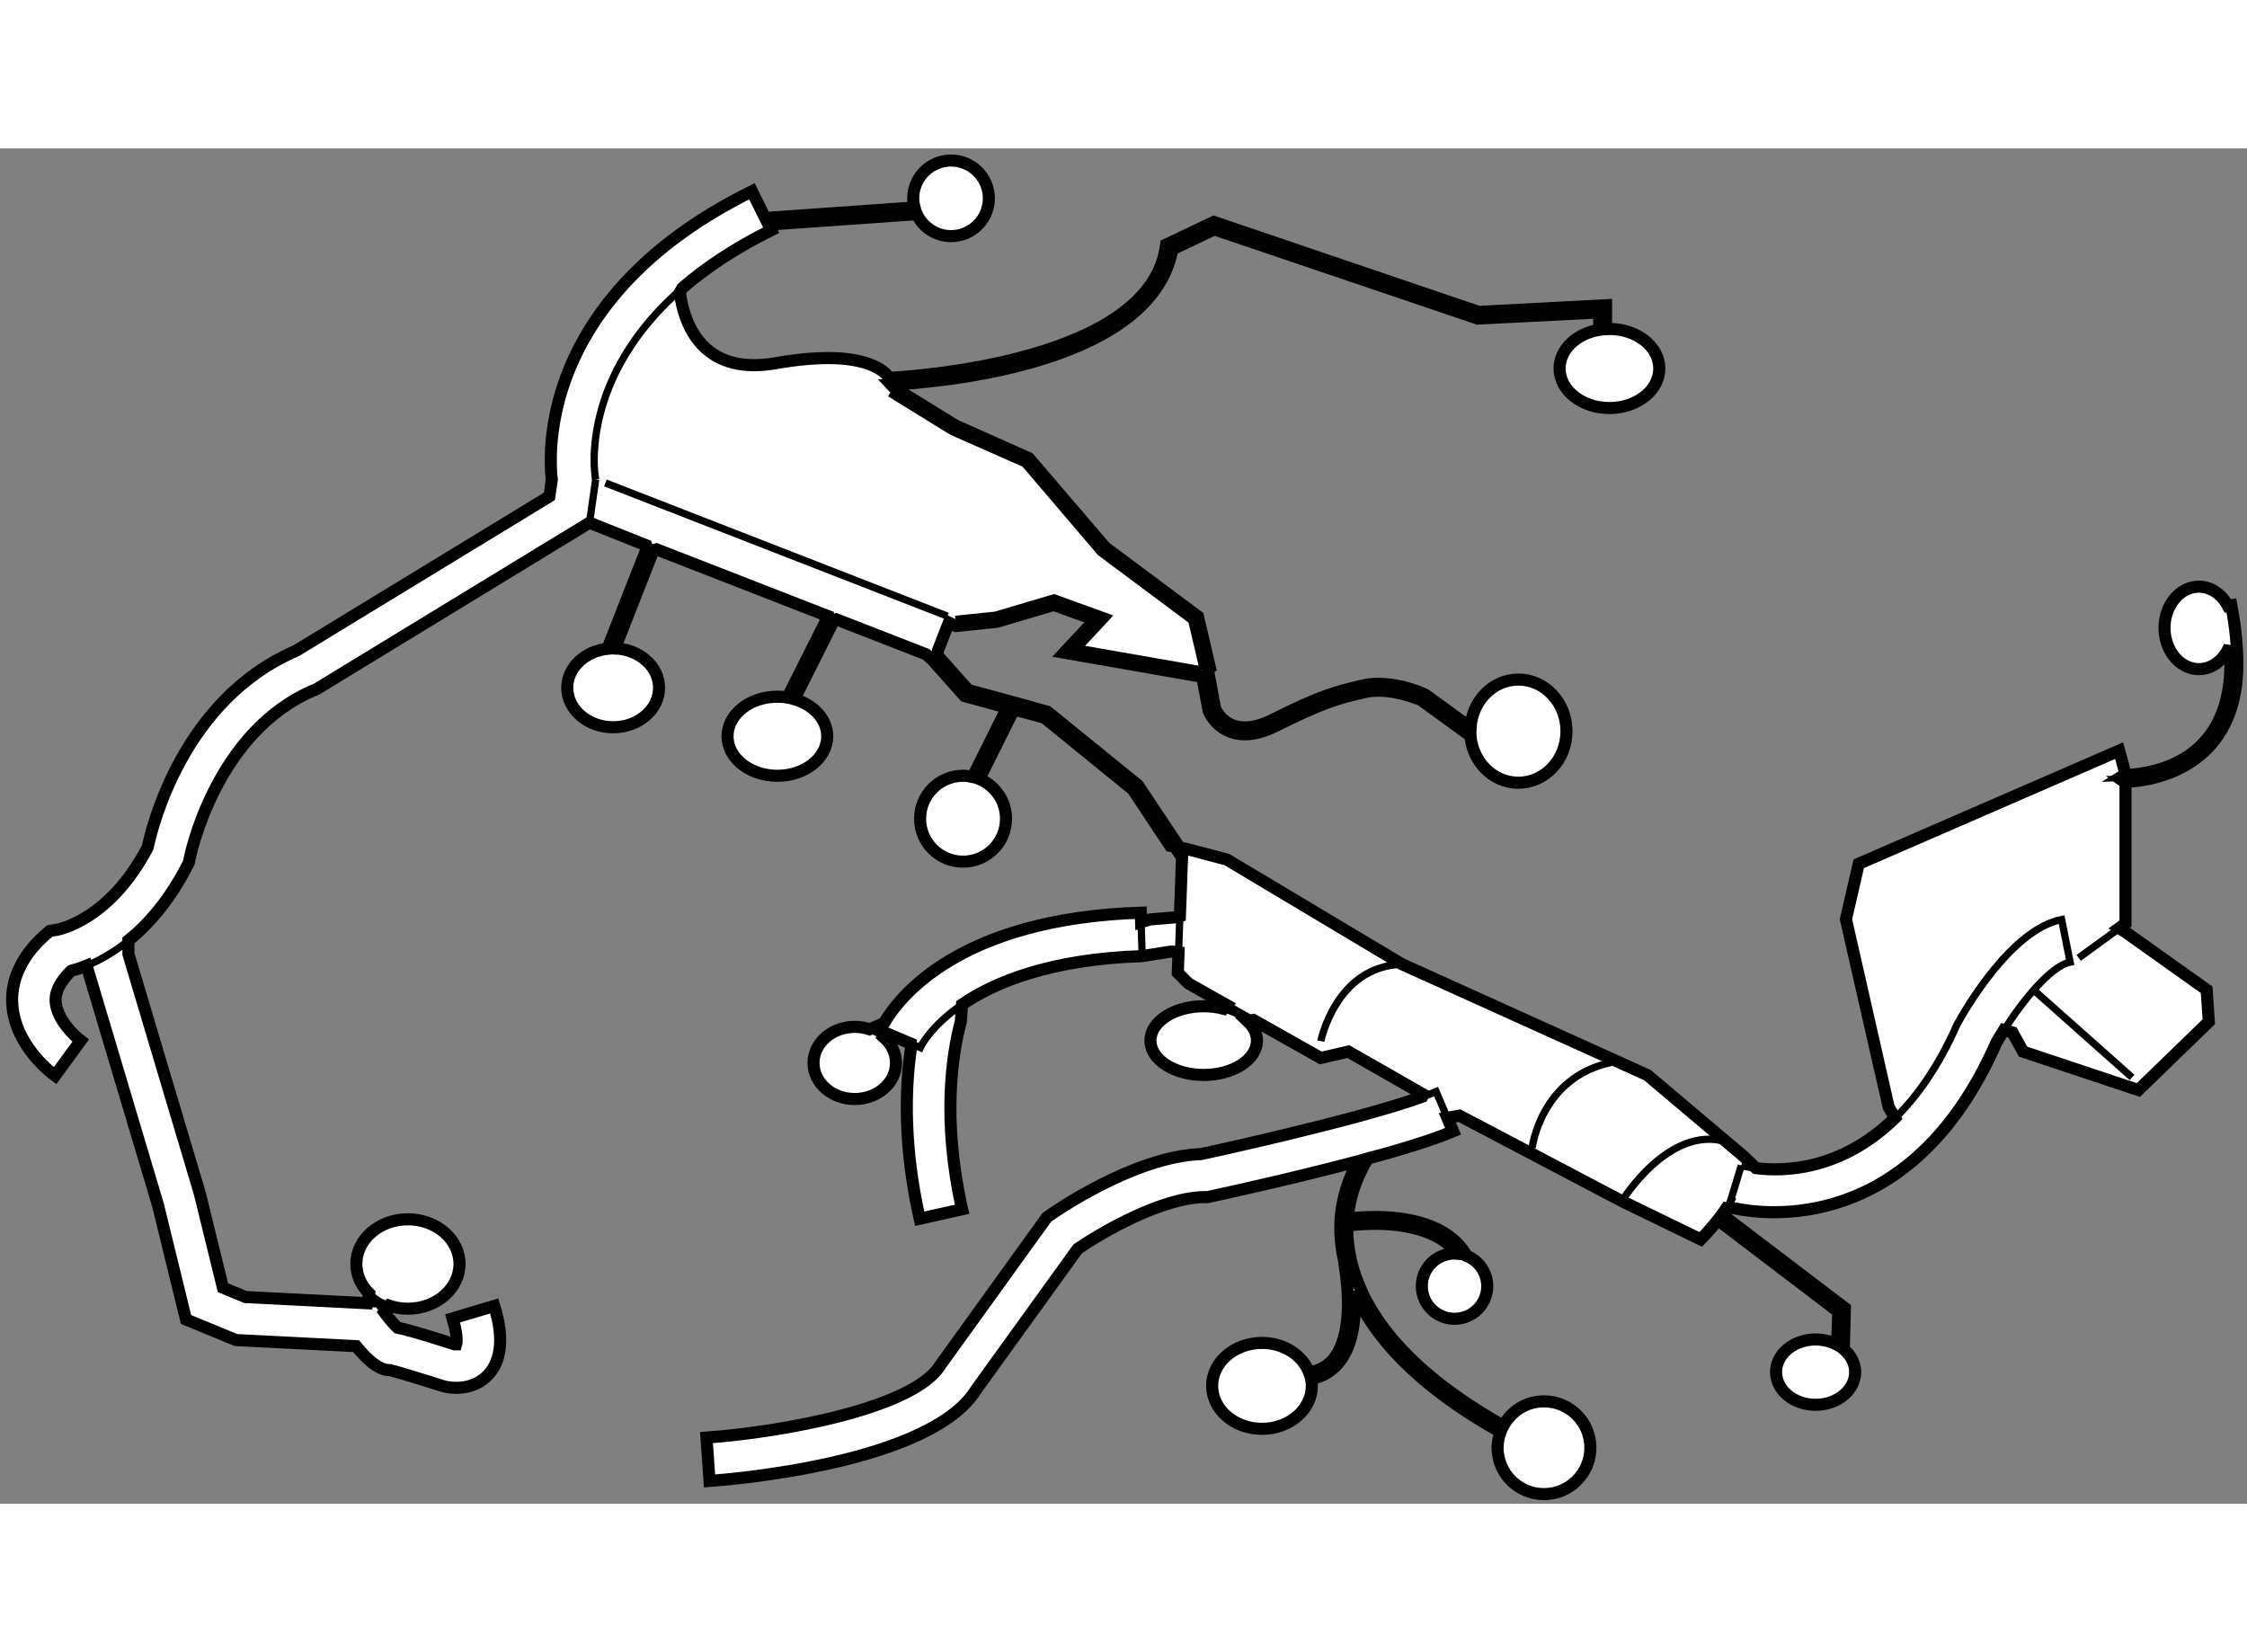 <?xml version="1.0" encoding="utf-8"?>
<!-- Generator: Adobe Illustrator 15.1.0, SVG Export Plug-In . SVG Version: 6.00 Build 0)  -->
<!DOCTYPE svg PUBLIC "-//W3C//DTD SVG 1.1//EN" "http://www.w3.org/Graphics/SVG/1.1/DTD/svg11.dtd">
<svg version="1.1" xmlns="http://www.w3.org/2000/svg" xmlns:xlink="http://www.w3.org/1999/xlink" x="0px" y="0px" width="244.8px"
	 height="180px" viewBox="73.223 41.386 92.958 56.071" enable-background="new 0 0 244.8 180" xml:space="preserve">
	
<rect x="73.223" y="41.386" width="92.958" height="56.071" fill="#808080" stroke="none"/>
	
<g><path fill="#FFFFFF" stroke="#000000" stroke-width="0.5" d="M124.835,77.49c0.245,0.229,0.388,0.506,0.388,0.805
			c0,0.786-0.986,1.422-2.203,1.422s-2.204-0.636-2.204-1.422c0-0.784,0.987-1.421,2.204-1.421c0.29,0,0.566,0.036,0.82,0.102
			l0.131-0.152l-1.58-0.892l-0.443-0.44l0.031-0.847l-0.297-0.037l-1.206,0.192l0,0c-3.806,0.122-6.107,1.081-7.454,2.002
			l-0.049,0.699c-0.361,1.357-0.782,4.051,0.051,7.771l-1.754,0.394c-0.662-2.955-0.608-5.33-0.365-7.02l-0.002-0.228l-0.92-0.387
			l-0.173,0.149c0.298,0.269,0.481,0.635,0.481,1.039c0,0.825-0.764,1.493-1.707,1.493c-0.942,0-1.706-0.668-1.706-1.493
			c0-0.824,0.763-1.492,1.706-1.492c0.217,0,0.425,0.036,0.616,0.1l0.597-0.256c0.605-1.048,3.092-4.328,10.62-4.568l0.013,0.392
			l0.37-0.112l1.061-0.089l0.174-0.05l0.088-2.423l-0.37-0.555l0.117-0.079l-1.573-2.36l-3.736-3.033l-1.227-0.345l0,0l-2.055-0.557
			l-1.266-1.424l0.009-0.201l0.453-1.165l0.302,0.143l1.68-0.174l2.365-0.699l1.696,0.617l-1.267,1.358l0,0l5.576,0.976l0.128-0.003
			l0.269,1.433c0.012,0.043,0.396,0.967,1.499,0.972c0.353,0,0.771-0.097,1.261-0.341c1.945-0.972,2.534-1.136,3.68-1.403
			c0.189-0.043,0.389-0.062,0.584-0.062c0.455-0.002,0.905,0.101,1.238,0.201c0.334,0.103,0.555,0.206,0.557,0.206l1.922,1.398
			l0.082-0.113c0.009,1.171,0.896,2.116,1.991,2.116c1.099,0,1.99-0.954,1.99-2.133s-0.892-2.135-1.99-2.135
			c-1.054,0-1.905,0.877-1.979,1.985l-1.874-1.361c-0.032-0.019-0.939-0.448-1.938-0.448c-0.214,0-0.434,0.021-0.647,0.07
			c-1.151,0.267-1.797,0.45-3.741,1.425c-0.461,0.228-0.836,0.31-1.136,0.31c-0.916,0.004-1.224-0.768-1.23-0.768l-0.298-1.613
			l0.085-0.076l-0.5-2.137l-3.837-2.857l-3.156-3.686l-3.054-1.362l-2.543-1.573l-0.102-0.11c1.285-0.073,10.723-0.638,11.633-5.598
			l1.739-0.826l10.896,3.69l5.025-0.252v0.718c-0.936,0.154-1.639,0.812-1.639,1.6c0,0.904,0.923,1.636,2.063,1.636
			c1.139,0,2.062-0.731,2.062-1.636c0-0.903-0.923-1.635-2.062-1.635c-0.049,0-0.093,0.009-0.14,0.011v-0.842v-0.15l-5.273,0.275
			l-10.95-3.722l-1.976,0.939l-0.012,0.076c-0.657,4.71-10.205,5.366-11.398,5.435l-0.098-0.075
			c-0.229-0.268-0.87-0.748-2.488-0.743l0,0c-0.58,0-1.286,0.059-2.148,0.211l0,0c-0.326,0.055-0.623,0.082-0.895,0.082l0,0
			c-2.57,0.013-3-2.327-3.075-3.022l0.107-0.176c0.956-0.827,2.158-1.637,3.667-2.385l-0.115-0.232l6.139-0.432
			c0.249,0.535,0.787,0.909,1.416,0.909c0.864,0,1.565-0.701,1.565-1.564s-0.701-1.564-1.565-1.564
			c-0.864,0-1.564,0.701-1.564,1.564c0,0.131,0.021,0.257,0.052,0.379l-6.178,0.435l-0.547-1.106
			c-7.495,3.711-8.321,8.985-8.321,11.131c0,0.396,0.024,0.636,0.043,0.788c-0.018,0.118-0.055,0.389-0.101,0.704
			c-0.661,0.402-10.06,6.132-10.48,6.388c-4.679,2.013-5.96,7.285-6.138,8.133c-1.587,3.026-3.695,3.4-3.786,3.415l-0.262,0.039
			l-0.208,0.179c-1.099,0.987-1.353,1.975-1.353,2.673c0,0.052,0.001,0.1,0.006,0.147c0.087,1.719,1.6,2.866,1.772,2.991l1.059-1.45
			c-0.276-0.206-1.003-0.902-1.037-1.639c-0.001-0.017-0.001-0.034-0.001-0.052c0-0.389,0.234-0.792,0.638-1.194
			c0.167-0.044,0.385-0.112,0.642-0.217l0.09,0.298l2.868,9.612l1.157,4.727l2.066,0.851c0,0,4.3,0.219,4.971,0.253
			c0.768,0.938,1.186,0.993,1.409,0.993c0.146,0.028,1.279,0.37,2.199,0.664c0.552,0.141,1.319,0.091,1.841-0.456
			c0.856-0.897,0.412-2.379,0.265-2.866l-1.721,0.517c0.135,0.448,0.167,0.734,0.167,0.909c0,0.116-0.013,0.137-0.021,0.164
			c-0.03,0-0.058,0-0.058,0c-1.424-0.458-2.06-0.627-2.369-0.691c-0.125-0.112-0.359-0.382-0.547-0.64l0.206-0.268
			c0.24,0.081,0.5,0.125,0.772,0.125c1.179,0,2.135-0.83,2.135-1.851s-0.956-1.848-2.135-1.848c-1.178,0-2.133,0.827-2.133,1.848
			c0,0.466,0.2,0.893,0.529,1.219l-0.08,0.405c-1.271-0.065-4.795-0.245-5.031-0.256c-0.162-0.066-0.558-0.229-0.937-0.386
			c-0.176-0.715-0.952-3.885-0.952-3.885l-2.959-9.923l0-0.554c0.816-0.661,1.693-1.647,2.444-3.114l0.059-0.117l0.025-0.129
			c0.008-0.053,1.039-5.291,5.201-7.018l0.063-0.026l11.282-6.881l0,0l2.35,0.936l0.034,0.098l-1.64,4.181
			c-0.935,0.102-1.662,0.781-1.662,1.612c0,0.903,0.851,1.635,1.899,1.635s1.898-0.731,1.898-1.635c0-0.88-0.812-1.592-1.825-1.626
			l1.592-4.058l0.128-0.042l7.071,2.754l-0.014,0.113l-1.638,3.263c-0.135-0.022-0.275-0.034-0.418-0.034
			c-1.139,0-2.063,0.734-2.063,1.637c0,0.903,0.924,1.636,2.063,1.636c1.14,0,2.061-0.732,2.061-1.636
			c0-0.707-0.569-1.305-1.362-1.534l1.642-3.268l0.095-0.036l3.716,1.448l0.265,0.239l-0.002-0.002l1.326,1.49l0,0l1.655,0.45
			l0.111,0.026l-1.427,2.871c-0.129-0.029-0.262-0.049-0.4-0.049c-0.981,0-1.777,0.796-1.777,1.778c0,0.981,0.796,1.776,1.777,1.776
			c0.982,0,1.778-0.795,1.778-1.776c0-0.744-0.457-1.379-1.105-1.645l1.459-2.929l0.064,0.076l1.175,0.318l3.654,2.973l0,0
			l1.544,2.328l0.666,0.124l1.678,0.442l7.241,4.327l10.161,4.592l3.973,3.355l0.514,0.493c1.099,0.143,3.499,0.128,5.754-2.075
			l-0.263-0.45l-1.767-7.77l0.529-2.296l10.773-4.68l0.265,0.971l-0.061,0.038c0.637-0.021,4.392-0.182,4.402-4.598
			c0-0.226-0.021-0.48-0.038-0.729c-0.234,0.559-0.711,0.946-1.267,0.946c-0.786,0-1.424-0.764-1.424-1.707
			c0-0.94,0.638-1.705,1.424-1.705c0.506,0,0.948,0.321,1.2,0.8l0.142-0.027c0.171,0.917,0.247,1.719,0.247,2.422
			c-0.004,4.595-4.008,4.876-4.687,4.88l0.061,0.045v5.816l-0.261,0.19l0.261,0.163l3.355,2.386l0.09,1.324l-2.914,2.825
			l-4.768-1.588l-0.443-0.796l-0.351-0.099c-0.121,0.192-0.23,0.378-0.326,0.55c-3.519,7.978-9.64,7.085-10.853,6.819l-0.294-0.008
			c-0.064,0.1-0.134,0.199-0.205,0.295l0.064,0.018l5.034,3.827l-0.044,1.707c0.29,0.244,0.47,0.577,0.47,0.945
			c0,0.745-0.733,1.352-1.638,1.352c-0.903,0-1.634-0.606-1.634-1.352s0.73-1.351,1.634-1.351c0.329,0,0.635,0.082,0.892,0.22
			l0.047-1.372l-4.913-3.738l-0.097-0.017c-0.347,0.435-0.68,0.768-0.68,0.768l-3.268-1.589l-6.713-3.531l-0.504,0.088l0.239,0.559
			c-0.843,0.361-2.212,0.775-3.673,1.169l0.047,0.135c0.006,0.005-0.625,0.959-0.731,2.311c0.165-0.022,0.585-0.071,1.131-0.071
			c1.204,0.004,3.009,0.238,3.794,1.612c0.495,0.2,0.846,0.683,0.846,1.25c0,0.746-0.605,1.351-1.352,1.351
			c-0.747,0-1.354-0.604-1.354-1.351s0.606-1.35,1.354-1.35c0.041,0,0.079,0.008,0.119,0.012c-0.754-1.017-2.304-1.243-3.407-1.241
			c-0.64,0-1.094,0.066-1.147,0.075c-0.001,0.03-0.006,0.058-0.006,0.088c0.002,2.086,1.11,5.183,6.459,8.193
			c0.324-0.6,0.949-1.012,1.68-1.012c1.063,0,1.921,0.859,1.921,1.919s-0.858,1.92-1.921,1.92c-1.061,0-1.918-0.86-1.918-1.92
			c0-0.229,0.047-0.446,0.121-0.649c-3.52-1.972-5.262-4.016-6.048-5.81c0.011,0.18,0.022,0.362,0.022,0.525
			c-0.002,2.506-1.242,2.996-1.813,3.08c0.019,0.097,0.034,0.193,0.034,0.294c0,0.982-0.923,1.779-2.061,1.779
			c-1.142,0-2.063-0.797-2.063-1.779c0-0.981,0.921-1.776,2.063-1.776c0.904,0,1.664,0.506,1.941,1.205
			c0.441-0.043,1.596-0.31,1.615-2.802c0-0.436-0.037-0.938-0.121-1.518l0.029-0.004c-0.158-0.591-0.225-1.146-0.225-1.645
			c0-1.398,0.577-2.469,0.746-2.756c-0.028,0.008-0.057,0.016-0.084,0.023c-2.822,0.749-5.861,1.403-6.059,1.445l-0.091,0.02h-0.095
			c-1.795,0-4.322,1.482-5.281,2.141c-0.183,0.251-4.197,5.819-4.197,5.819c-1.866,3.044-10.101,3.717-11.034,3.783l-0.126-1.793
			c3.166-0.228,8.583-1.224,9.665-2.985l4.413-6.125l0.123-0.087c0.143-0.102,3.478-2.438,6.26-2.532
			c0.133-0.028,6.364-1.371,9.141-2.37l0.043-0.104l-3.09-1.766l-1.146,0.264l-2.785-1.573L124.835,77.49z"></path><line fill="none" stroke="#000000" stroke-width="0.3" x1="112.419" y1="60.736" x2="98.268" y2="55.224"></line><line fill="none" stroke="#000000" stroke-width="0.3" x1="111.96" y1="62.328" x2="112.022" y2="62.17"></line><line fill="none" stroke="#000000" stroke-width="0.3" x1="107.456" y1="60.731" x2="107.821" y2="60.873"></line><line fill="none" stroke="#000000" stroke-width="0.3" x1="99.959" y1="57.811" x2="100.384" y2="57.977"></line><path fill="none" stroke="#000000" stroke-width="0.3" d="M89.118,89.532l-0.253-0.346c0,0-0.171-0.009-0.453-0.023"></path><path fill="none" stroke="#000000" stroke-width="0.3" d="M110.902,78.418l0.393,0.166c0.007-0.018,0.413-0.882,1.727-1.781"></path><path fill="none" stroke="#000000" stroke-width="0.3" d="M109.796,77.572c-0.101,0.174-0.149,0.287-0.16,0.314l0.346,0.146"></path><line fill="none" stroke="#000000" stroke-width="0.3" x1="120.476" y1="74.801" x2="120.429" y2="73.396"></line><path fill="none" stroke="#000000" stroke-width="0.3" d="M156.128,77.865c0.752-1.196,1.932-2.655,2.735-2.816l-0.352-1.763
			c-2.071,0.412-3.964,3.683-4.321,4.333c-0.77,1.743-1.658,2.993-2.57,3.884"></path><path fill="none" stroke="#000000" stroke-width="0.3" d="M145.26,83.46l-0.522,1.722c0.007,0.002,0.081,0.023,0.212,0.052"></path><path fill="none" stroke="#000000" stroke-width="0.3" d="M145.866,83.579c-0.348-0.045-0.564-0.106-0.606-0.119"></path><polyline fill="none" stroke="#000000" stroke-width="0.3" points="123.002,62.95 122.526,60.916 122.526,60.916 118.748,58.098 
			115.619,54.429 112.6,53.094 110.04,51.514 		"></polyline><line fill="none" stroke="#000000" stroke-width="0.3" x1="123.971" y1="76.824" x2="125.08" y2="77.451"></line><line fill="none" stroke="#000000" stroke-width="0.3" x1="122.034" y1="73.146" x2="121.979" y2="74.645"></line><polyline fill="none" stroke="#000000" stroke-width="0.3" points="112.749,60.868 114.401,60.697 116.83,59.978 119.018,60.771 
			117.814,62.063 122.873,62.947 		"></polyline><path fill="none" stroke="#000000" stroke-width="0.3" d="M144.655,85.226c0.101-0.155,0.189-0.312,0.256-0.462"></path><path fill="none" stroke="#000000" stroke-width="0.3" d="M140.318,84.94c0,0,1.932-3.167,4.315-2.462"></path><path fill="none" stroke="#000000" stroke-width="0.3" d="M136.607,82.733c0,0,0.352-2.914,3.27-3.534"></path><path fill="none" stroke="#000000" stroke-width="0.3" d="M127.865,78.317c0,0,0.617-3.09,3.354-3.179"></path><line fill="none" stroke="#000000" stroke-width="0.3" x1="160.897" y1="73.65" x2="159.217" y2="74.873"></line><line fill="none" stroke="#000000" stroke-width="0.3" x1="157.449" y1="76.286" x2="161.425" y2="79.819"></line><path fill="none" stroke="#000000" stroke-width="0.3" d="M76.802,75.198c0.477-0.194,1.085-0.514,1.732-1.038"></path><path fill="none" stroke="#000000" stroke-width="0.3" d="M101.09,47.49c0.119-0.111,0.242-0.222,0.37-0.332"></path><path fill="none" stroke="#000000" stroke-width="0.3" d="M97.866,55.086l-0.021-0.139c-0.007-0.045-0.042-0.284-0.042-0.668
			c0-1.257,0.372-4.074,3.288-6.789"></path><line fill="none" stroke="#000000" stroke-width="0.3" x1="97.609" y1="56.875" x2="97.866" y2="55.086"></line><path fill="none" stroke="#000000" stroke-width="0.3" d="M133.102,81.498l-0.468-1.093c-0.169,0.072-0.362,0.147-0.575,0.225"></path><path fill="none" stroke="#000000" stroke-width="0.3" d="M89.324,89.264c-0.323-0.109-0.607-0.284-0.832-0.506"></path><path fill="none" stroke="#000000" stroke-width="0.3" d="M109.2,77.828c0.232,0.079,0.439,0.2,0.609,0.353"></path><path fill="none" stroke="#000000" stroke-width="0.3" d="M123.84,76.976c0.405,0.105,0.751,0.286,0.995,0.514"></path></g>


</svg>